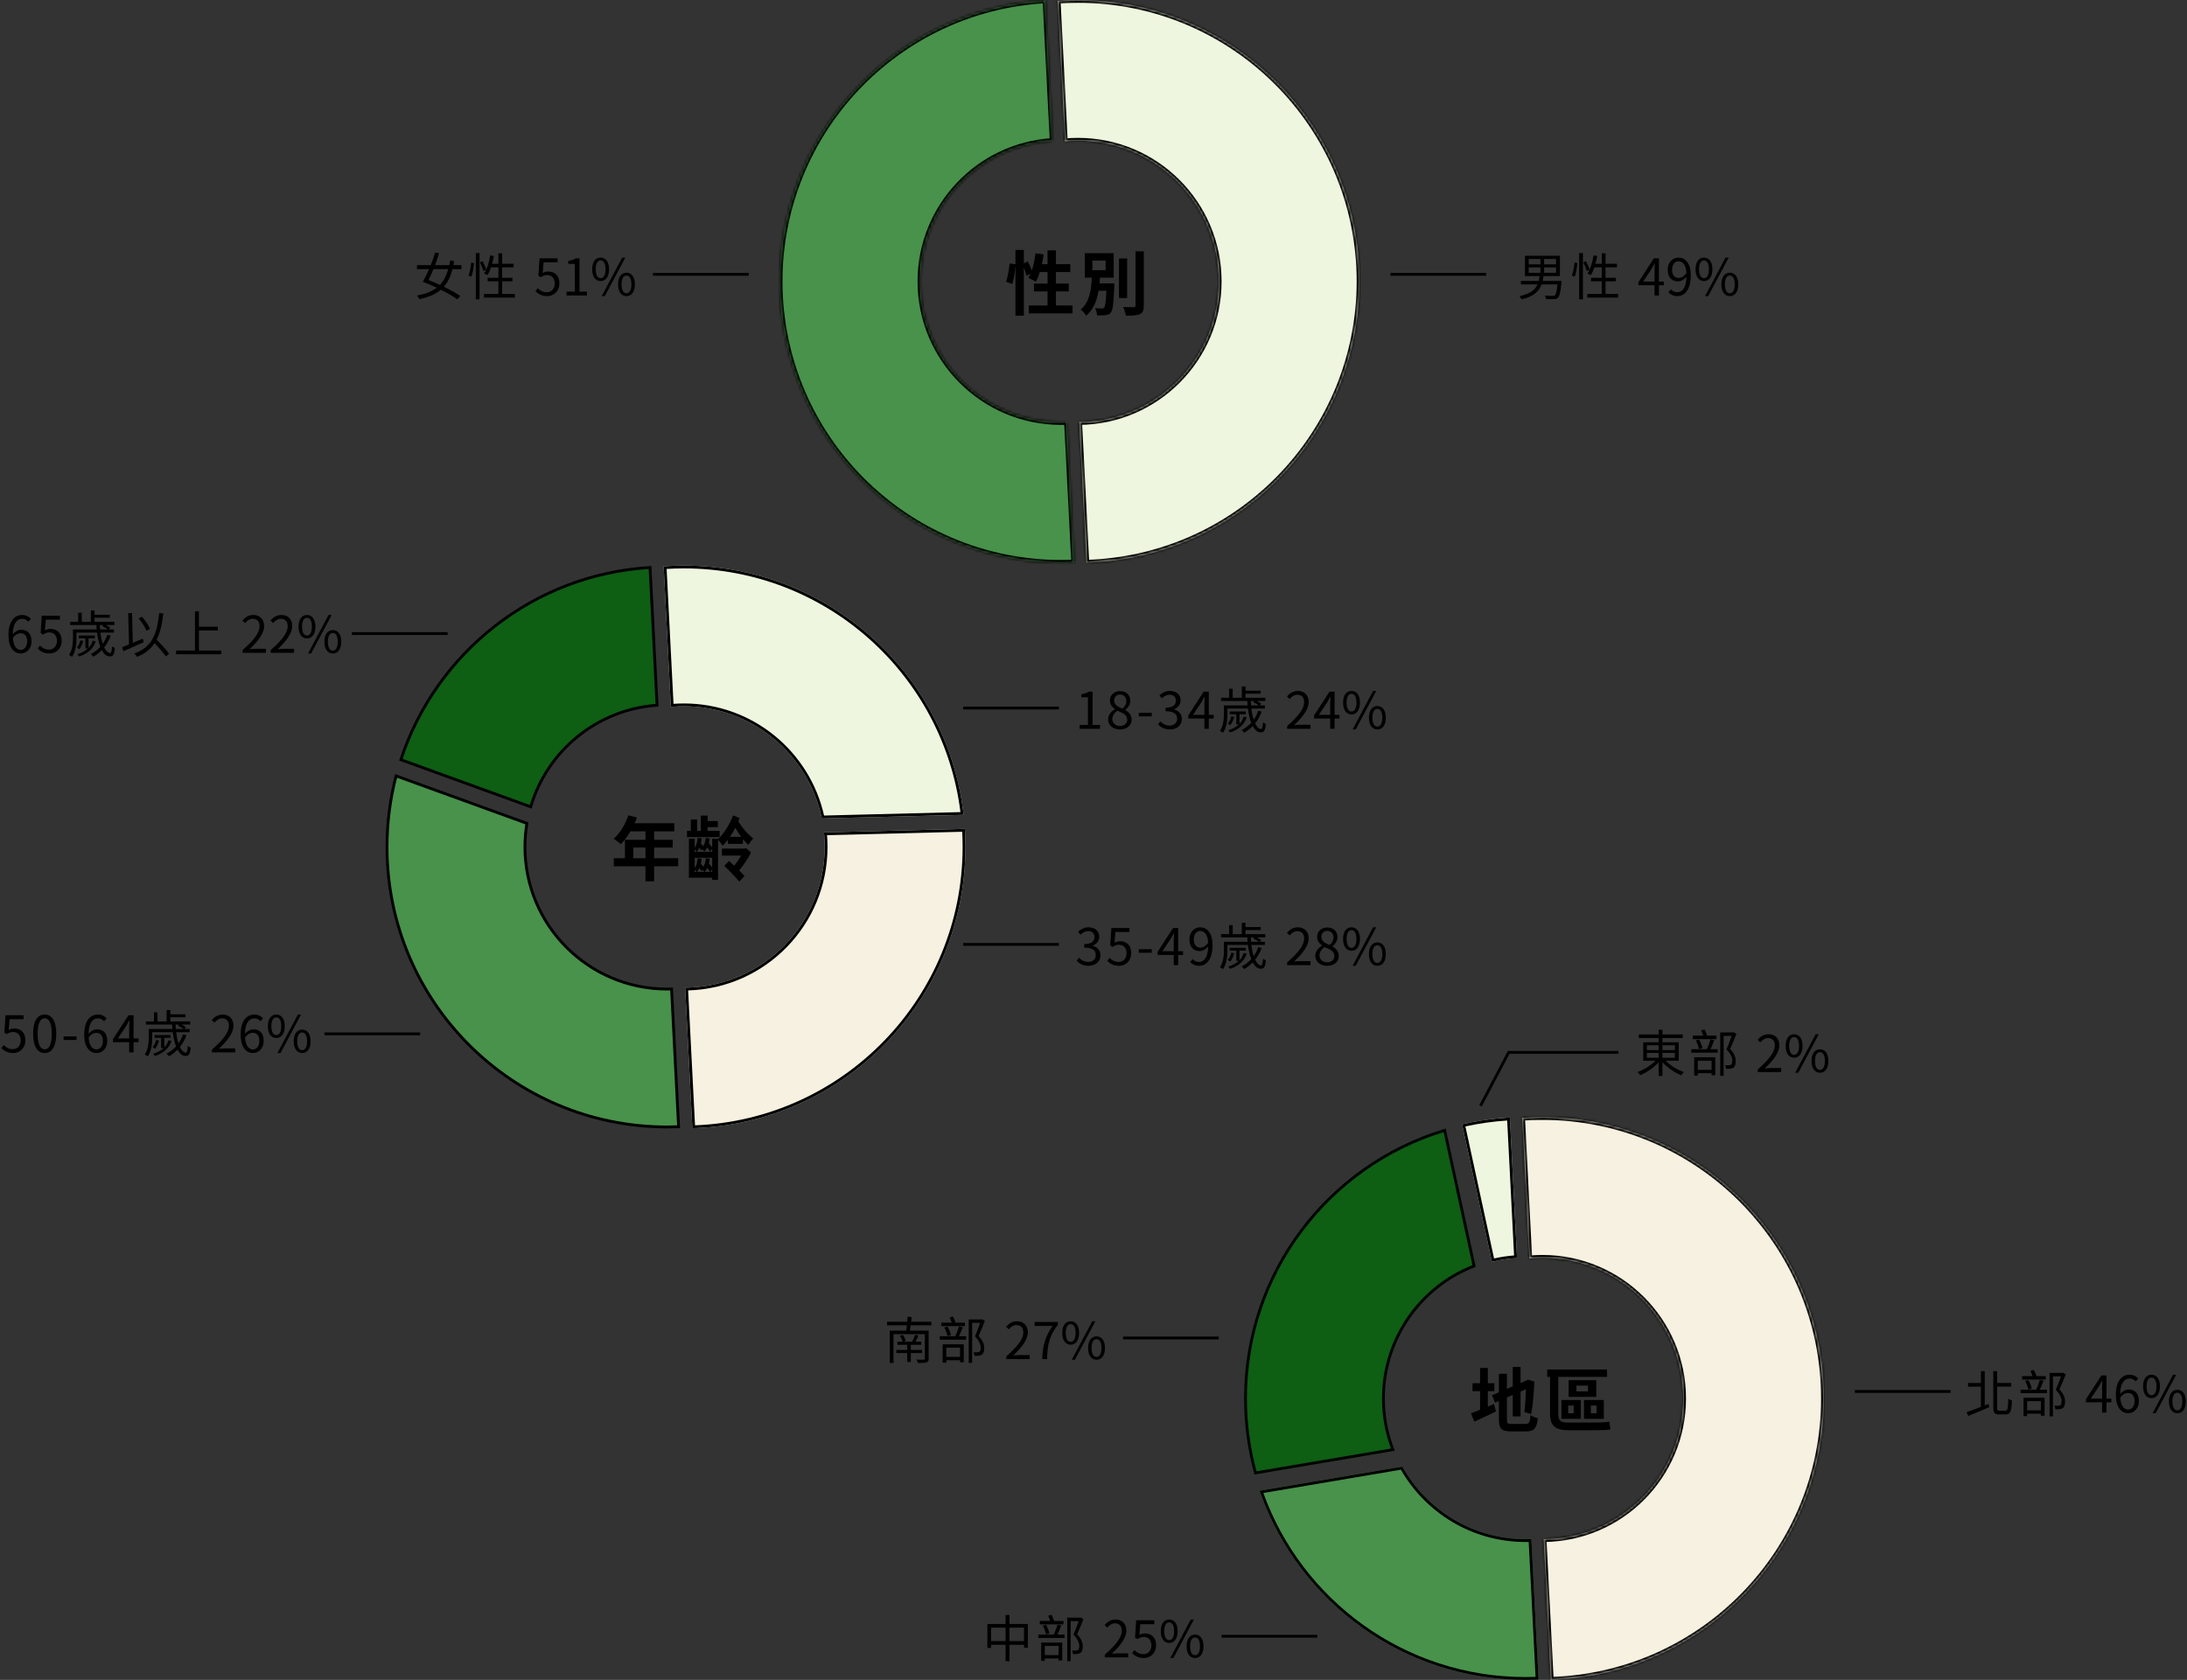 <svg width="777" height="597" viewBox="0 0 777 597" fill="none" xmlns="http://www.w3.org/2000/svg">
<rect x="0" y="0" width="777" height="597" fill="#333333" stroke="none"/>
<path d="M213.384 99.888C211.584 99.888 210.396 98.358 210.396 95.694C210.396 93.048 211.584 91.554 213.384 91.554C215.202 91.554 216.39 93.048 216.39 95.694C216.39 98.358 215.202 99.888 213.384 99.888ZM213.384 98.862C214.428 98.862 215.148 97.8 215.148 95.694C215.148 93.588 214.428 92.562 213.384 92.562C212.358 92.562 211.638 93.588 211.638 95.694C211.638 97.8 212.358 98.862 213.384 98.862ZM213.78 105.234L221.052 91.554H222.168L214.878 105.234H213.78ZM222.582 105.234C220.782 105.234 219.576 103.722 219.576 101.058C219.576 98.412 220.782 96.918 222.582 96.918C224.382 96.918 225.57 98.412 225.57 101.058C225.57 103.722 224.382 105.234 222.582 105.234ZM222.582 104.226C223.608 104.226 224.328 103.164 224.328 101.058C224.328 98.952 223.608 97.926 222.582 97.926C221.538 97.926 220.818 98.952 220.818 101.058C220.818 103.164 221.538 104.226 222.582 104.226Z" fill="black"/>
<path d="M201.294 105V103.632H204.228V93.786H201.888V92.742C203.058 92.526 203.904 92.22 204.624 91.806H205.884V103.632H208.53V105H201.294Z" fill="black"/>
<path d="M194.423 105.234C192.371 105.234 191.111 104.37 190.229 103.488L191.039 102.408C191.795 103.164 192.749 103.866 194.279 103.866C195.827 103.866 197.087 102.678 197.087 100.752C197.087 98.862 196.007 97.746 194.351 97.746C193.469 97.746 192.911 98.016 192.155 98.52L191.273 97.98L191.687 91.806H198.113V93.21H193.127L192.803 97.026C193.379 96.702 193.973 96.504 194.765 96.504C196.961 96.504 198.743 97.8 198.743 100.698C198.743 103.596 196.655 105.234 194.423 105.234Z" fill="black"/>
<path d="M167.502 98.304L166.458 97.944C166.944 96.756 167.268 94.794 167.394 93.336L168.402 93.48C168.312 94.956 167.97 96.99 167.502 98.304ZM169.05 106.368V89.934H170.382V106.368H169.05ZM170.508 93.246L171.444 92.814C171.984 93.786 172.542 95.064 172.758 95.82L171.75 96.306C171.552 95.532 171.012 94.236 170.508 93.246ZM178.41 104.478H182.91V105.756H171.93V104.478H177.078V99.978H173.262V98.736H177.078V95.01H174.45C174.09 96.09 173.676 97.026 173.19 97.8C172.92 97.62 172.326 97.332 172.002 97.188C173.046 95.622 173.766 93.21 174.18 90.762L175.476 90.978C175.296 91.914 175.08 92.85 174.828 93.732H177.078V90.006H178.41V93.732H182.478V95.01H178.41V98.736H182.082V99.978H178.41V104.478Z" fill="black"/>
<path d="M159.258 95.64H154.002C153.426 97.062 152.814 98.412 152.256 99.528C153.624 100.05 154.974 100.626 156.306 101.238C157.674 99.798 158.61 97.944 159.258 95.64ZM163.938 95.64H160.77C160.086 98.214 159.132 100.284 157.692 101.904C159.996 103.02 162.048 104.154 163.542 105.18L162.462 106.368C160.968 105.306 158.934 104.1 156.612 102.966C154.776 104.532 152.31 105.612 148.98 106.314C148.818 105.918 148.494 105.378 148.17 105.036C151.194 104.46 153.462 103.56 155.172 102.246C153.588 101.49 151.914 100.788 150.24 100.14C150.942 98.916 151.716 97.332 152.454 95.64H148.134V94.236H153.03C153.66 92.706 154.2 91.14 154.578 89.772L156 89.988C155.622 91.32 155.118 92.796 154.578 94.236H159.618C159.744 93.696 159.852 93.12 159.96 92.526L161.346 92.886C161.274 93.336 161.184 93.786 161.094 94.236H163.938V95.64Z" fill="black"/>
<path d="M605.384 99.888C603.584 99.888 602.396 98.358 602.396 95.694C602.396 93.048 603.584 91.554 605.384 91.554C607.202 91.554 608.39 93.048 608.39 95.694C608.39 98.358 607.202 99.888 605.384 99.888ZM605.384 98.862C606.428 98.862 607.148 97.8 607.148 95.694C607.148 93.588 606.428 92.562 605.384 92.562C604.358 92.562 603.638 93.588 603.638 95.694C603.638 97.8 604.358 98.862 605.384 98.862ZM605.78 105.234L613.052 91.554H614.168L606.878 105.234H605.78ZM614.582 105.234C612.782 105.234 611.576 103.722 611.576 101.058C611.576 98.412 612.782 96.918 614.582 96.918C616.382 96.918 617.57 98.412 617.57 101.058C617.57 103.722 616.382 105.234 614.582 105.234ZM614.582 104.226C615.608 104.226 616.328 103.164 616.328 101.058C616.328 98.952 615.608 97.926 614.582 97.926C613.538 97.926 612.818 98.952 612.818 101.058C612.818 103.164 613.538 104.226 614.582 104.226Z" fill="black"/>
<path d="M596.408 98.772C597.29 98.772 598.28 98.268 599.162 97.008C598.982 94.29 597.974 92.85 596.282 92.85C595.022 92.85 594.05 94.038 594.05 95.838C594.05 97.62 594.842 98.772 596.408 98.772ZM592.754 103.884L593.654 102.858C594.212 103.488 595.022 103.866 595.868 103.866C597.578 103.866 599.054 102.462 599.18 98.358C598.388 99.348 597.254 99.996 596.138 99.996C593.942 99.996 592.502 98.574 592.502 95.838C592.502 93.282 594.23 91.554 596.282 91.554C598.82 91.554 600.71 93.642 600.71 97.836C600.71 103.182 598.406 105.234 595.922 105.234C594.5 105.234 593.492 104.658 592.754 103.884Z" fill="black"/>
<path d="M583.795 100.05H587.827V96C587.827 95.352 587.899 94.29 587.935 93.606H587.863C587.539 94.254 587.179 94.902 586.801 95.55L583.795 100.05ZM591.139 100.05V101.364H589.393V105H587.827V101.364H582.085V100.284L587.575 91.806H589.393V100.05H591.139Z" fill="black"/>
<path d="M559.502 98.304L558.458 97.944C558.944 96.756 559.268 94.794 559.394 93.336L560.402 93.48C560.312 94.956 559.97 96.99 559.502 98.304ZM561.05 106.368V89.934H562.382V106.368H561.05ZM562.508 93.246L563.444 92.814C563.984 93.786 564.542 95.064 564.758 95.82L563.75 96.306C563.552 95.532 563.012 94.236 562.508 93.246ZM570.41 104.478H574.91V105.756H563.93V104.478H569.078V99.978H565.262V98.736H569.078V95.01H566.45C566.09 96.09 565.676 97.026 565.19 97.8C564.92 97.62 564.326 97.332 564.002 97.188C565.046 95.622 565.766 93.21 566.18 90.762L567.476 90.978C567.296 91.914 567.08 92.85 566.828 93.732H569.078V90.006H570.41V93.732H574.478V95.01H570.41V98.736H574.082V99.978H570.41V104.478Z" fill="black"/>
<path d="M543.122 95.028V96.954H547.28V95.028H543.122ZM543.122 92.04V93.948H547.28V92.04H543.122ZM552.842 93.948V92.04H548.594V93.948H552.842ZM552.842 96.954V95.028H548.594V96.954H552.842ZM548.054 99.852H554.804C554.804 99.852 554.786 100.266 554.75 100.446C554.426 103.848 554.084 105.252 553.508 105.792C553.112 106.17 552.716 106.278 552.086 106.314C551.528 106.332 550.412 106.314 549.278 106.26C549.242 105.882 549.08 105.378 548.846 105.036C550.016 105.126 551.186 105.144 551.618 105.144C551.996 105.144 552.212 105.126 552.392 104.964C552.806 104.64 553.094 103.542 553.346 101.076H547.694C546.794 103.542 544.94 105.396 540.548 106.386C540.44 106.026 540.098 105.504 539.846 105.234C543.68 104.442 545.39 103.002 546.236 101.076H540.35V99.852H546.65C546.794 99.312 546.902 98.718 546.974 98.106H541.79V90.888H554.21V98.106H548.36C548.288 98.7 548.198 99.294 548.054 99.852Z" fill="black"/>
<line x1="266" y1="97.5" x2="232" y2="97.5" stroke="black"/>
<line x1="528" y1="97.5" x2="494" y2="97.5" stroke="black"/>
<path d="M109.052 226.888C107.252 226.888 106.064 225.358 106.064 222.694C106.064 220.048 107.252 218.554 109.052 218.554C110.87 218.554 112.058 220.048 112.058 222.694C112.058 225.358 110.87 226.888 109.052 226.888ZM109.052 225.862C110.096 225.862 110.816 224.8 110.816 222.694C110.816 220.588 110.096 219.562 109.052 219.562C108.026 219.562 107.306 220.588 107.306 222.694C107.306 224.8 108.026 225.862 109.052 225.862ZM109.448 232.234L116.72 218.554H117.836L110.546 232.234H109.448ZM118.25 232.234C116.45 232.234 115.244 230.722 115.244 228.058C115.244 225.412 116.45 223.918 118.25 223.918C120.05 223.918 121.238 225.412 121.238 228.058C121.238 230.722 120.05 232.234 118.25 232.234ZM118.25 231.226C119.276 231.226 119.996 230.164 119.996 228.058C119.996 225.952 119.276 224.926 118.25 224.926C117.206 224.926 116.486 225.952 116.486 228.058C116.486 230.164 117.206 231.226 118.25 231.226Z" fill="black"/>
<path d="M96.171 232V231.028C100.311 227.41 102.219 224.782 102.219 222.514C102.219 221.002 101.427 219.904 99.789 219.904C98.709 219.904 97.773 220.57 97.053 221.434L96.099 220.498C97.179 219.328 98.313 218.554 99.987 218.554C102.345 218.554 103.821 220.102 103.821 222.46C103.821 225.088 101.751 227.77 98.655 230.704C99.339 230.65 100.149 230.578 100.815 230.578H104.469V232H96.171Z" fill="black"/>
<path d="M86.186 232V231.028C90.326 227.41 92.234 224.782 92.234 222.514C92.234 221.002 91.442 219.904 89.804 219.904C88.724 219.904 87.788 220.57 87.068 221.434L86.114 220.498C87.194 219.328 88.328 218.554 90.002 218.554C92.36 218.554 93.836 220.102 93.836 222.46C93.836 225.088 91.766 227.77 88.67 230.704C89.354 230.65 90.164 230.578 90.83 230.578H94.484V232H86.186Z" fill="black"/>
<path d="M70.677 231.19H78.597V232.522H62.559V231.19H69.273V217.222H70.677V222.73H77.373V224.062H70.677V231.19Z" fill="black"/>
<path d="M53.288 223.468L52.028 224.152C51.542 222.91 50.39 221.074 49.256 219.76L50.444 219.166C51.632 220.48 52.784 222.244 53.288 223.468ZM50.732 226.96L51.038 228.238C48.554 229.372 45.836 230.56 43.856 231.424L43.37 230.038C44.072 229.768 44.918 229.426 45.854 229.03L45.548 217.906L46.916 217.852L47.186 228.472C48.338 227.986 49.544 227.464 50.732 226.96ZM60.074 232.288L58.958 233.314C58.13 232.072 56.456 230.182 54.926 228.562C53.522 230.686 51.56 232.252 48.752 233.422C48.572 233.152 48.014 232.54 47.69 232.27C53.864 230.002 55.772 225.646 56.564 217.87L58.022 218.014C57.59 221.866 56.906 224.926 55.646 227.338C57.248 228.958 59.156 230.956 60.074 232.288Z" fill="black"/>
<path d="M32.931 227.716L34.029 227.896C33.237 230.416 31.131 232.378 28.089 233.296C27.963 233.062 27.675 232.684 27.513 232.486C29.007 232.054 30.285 231.352 31.239 230.47H30.339V226.834H27.999V225.844H33.705V226.834H31.455V230.254C32.157 229.534 32.679 228.67 32.931 227.716ZM28.575 227.572L29.601 227.788C29.313 228.886 28.755 229.984 28.179 230.74C27.981 230.578 27.567 230.29 27.315 230.164C27.909 229.48 28.341 228.526 28.575 227.572ZM36.675 222.118H35.469C35.487 222.64 35.523 223.18 35.559 223.684H38.331C37.809 223.288 36.981 222.802 36.279 222.496L36.675 222.118ZM38.115 225.61L39.339 225.898C38.763 227.482 37.989 228.886 37.017 230.074C37.647 231.352 38.367 232.09 39.123 232.09C39.537 232.09 39.717 231.406 39.807 229.714C40.077 229.948 40.491 230.182 40.815 230.29C40.617 232.612 40.167 233.278 39.033 233.278C37.899 233.278 36.927 232.45 36.171 231.028C35.271 231.964 34.263 232.738 33.147 233.386C32.967 233.134 32.517 232.684 32.247 232.45C33.543 231.784 34.695 230.92 35.649 229.858C35.091 228.472 34.695 226.744 34.461 224.818H27.171V226.672C27.171 228.67 26.937 231.496 25.605 233.422C25.389 233.224 24.813 232.882 24.507 232.756C25.767 230.938 25.929 228.472 25.929 226.672V223.684H34.335C34.299 223.18 34.263 222.64 34.245 222.118H24.921V220.984H27.783V217.762H29.043V220.984H32.283V216.952H33.597V218.464H38.997V219.526H33.597V220.984H40.653V222.118H37.611C38.205 222.424 38.799 222.766 39.177 223.09L38.601 223.684H40.473V224.818H35.667C35.847 226.33 36.135 227.662 36.513 228.796C37.179 227.842 37.719 226.78 38.115 225.61Z" fill="black"/>
<path d="M17.583 232.234C15.531 232.234 14.271 231.37 13.389 230.488L14.199 229.408C14.955 230.164 15.909 230.866 17.439 230.866C18.987 230.866 20.247 229.678 20.247 227.752C20.247 225.862 19.167 224.746 17.511 224.746C16.629 224.746 16.071 225.016 15.315 225.52L14.433 224.98L14.847 218.806H21.273V220.21H16.287L15.963 224.026C16.539 223.702 17.133 223.504 17.925 223.504C20.121 223.504 21.903 224.8 21.903 227.698C21.903 230.596 19.815 232.234 17.583 232.234Z" fill="black"/>
<path d="M7.418 230.956C8.678 230.956 9.65 229.75 9.65 227.95C9.65 226.168 8.876 225.034 7.274 225.034C6.446 225.034 5.438 225.502 4.574 226.726C4.772 229.462 5.762 230.956 7.418 230.956ZM10.964 219.904L10.064 220.93C9.542 220.3 8.75 219.922 7.94 219.922C6.14 219.922 4.61 221.308 4.538 225.412C5.348 224.422 6.5 223.81 7.544 223.81C9.776 223.81 11.198 225.196 11.198 227.95C11.198 230.506 9.47 232.234 7.418 232.234C4.88 232.234 3.008 230.056 3.008 225.7C3.008 220.534 5.33 218.554 7.886 218.554C9.254 218.554 10.244 219.13 10.964 219.904Z" fill="black"/>
<path d="M98.162 368.888C96.362 368.888 95.174 367.358 95.174 364.694C95.174 362.048 96.362 360.554 98.162 360.554C99.98 360.554 101.168 362.048 101.168 364.694C101.168 367.358 99.98 368.888 98.162 368.888ZM98.162 367.862C99.206 367.862 99.926 366.8 99.926 364.694C99.926 362.588 99.206 361.562 98.162 361.562C97.136 361.562 96.416 362.588 96.416 364.694C96.416 366.8 97.136 367.862 98.162 367.862ZM98.558 374.234L105.83 360.554H106.946L99.656 374.234H98.558ZM107.36 374.234C105.56 374.234 104.354 372.722 104.354 370.058C104.354 367.412 105.56 365.918 107.36 365.918C109.16 365.918 110.348 367.412 110.348 370.058C110.348 372.722 109.16 374.234 107.36 374.234ZM107.36 373.226C108.386 373.226 109.106 372.164 109.106 370.058C109.106 367.952 108.386 366.926 107.36 366.926C106.316 366.926 105.596 367.952 105.596 370.058C105.596 372.164 106.316 373.226 107.36 373.226Z" fill="black"/>
<path d="M89.905 372.956C91.165 372.956 92.137 371.75 92.137 369.95C92.137 368.168 91.363 367.034 89.761 367.034C88.933 367.034 87.925 367.502 87.061 368.726C87.259 371.462 88.249 372.956 89.905 372.956ZM93.451 361.904L92.551 362.93C92.029 362.3 91.237 361.922 90.427 361.922C88.627 361.922 87.097 363.308 87.025 367.412C87.835 366.422 88.987 365.81 90.031 365.81C92.263 365.81 93.685 367.196 93.685 369.95C93.685 372.506 91.957 374.234 89.905 374.234C87.367 374.234 85.495 372.056 85.495 367.7C85.495 362.534 87.817 360.554 90.373 360.554C91.741 360.554 92.731 361.13 93.451 361.904Z" fill="black"/>
<path d="M75.295 374V373.028C79.435 369.41 81.343 366.782 81.343 364.514C81.343 363.002 80.551 361.904 78.913 361.904C77.833 361.904 76.897 362.57 76.177 363.434L75.223 362.498C76.303 361.328 77.437 360.554 79.111 360.554C81.469 360.554 82.945 362.102 82.945 364.46C82.945 367.088 80.875 369.77 77.779 372.704C78.463 372.65 79.273 372.578 79.939 372.578H83.593V374H75.295Z" fill="black"/>
<path d="M59.84 369.716L60.938 369.896C60.146 372.416 58.04 374.378 54.998 375.296C54.872 375.062 54.584 374.684 54.422 374.486C55.916 374.054 57.194 373.352 58.148 372.47H57.248V368.834H54.908V367.844H60.614V368.834H58.364V372.254C59.066 371.534 59.588 370.67 59.84 369.716ZM55.484 369.572L56.51 369.788C56.222 370.886 55.664 371.984 55.088 372.74C54.89 372.578 54.476 372.29 54.224 372.164C54.818 371.48 55.25 370.526 55.484 369.572ZM63.584 364.118H62.378C62.396 364.64 62.432 365.18 62.468 365.684H65.24C64.718 365.288 63.89 364.802 63.188 364.496L63.584 364.118ZM65.024 367.61L66.248 367.898C65.672 369.482 64.898 370.886 63.926 372.074C64.556 373.352 65.276 374.09 66.032 374.09C66.446 374.09 66.626 373.406 66.716 371.714C66.986 371.948 67.4 372.182 67.724 372.29C67.526 374.612 67.076 375.278 65.942 375.278C64.808 375.278 63.836 374.45 63.08 373.028C62.18 373.964 61.172 374.738 60.056 375.386C59.876 375.134 59.426 374.684 59.156 374.45C60.452 373.784 61.604 372.92 62.558 371.858C62 370.472 61.604 368.744 61.37 366.818H54.08V368.672C54.08 370.67 53.846 373.496 52.514 375.422C52.298 375.224 51.722 374.882 51.416 374.756C52.676 372.938 52.838 370.472 52.838 368.672V365.684H61.244C61.208 365.18 61.172 364.64 61.154 364.118H51.83V362.984H54.692V359.762H55.952V362.984H59.192V358.952H60.506V360.464H65.906V361.526H60.506V362.984H67.562V364.118H64.52C65.114 364.424 65.708 364.766 66.086 365.09L65.51 365.684H67.382V366.818H62.576C62.756 368.33 63.044 369.662 63.422 370.796C64.088 369.842 64.628 368.78 65.024 367.61Z" fill="black"/>
<path d="M41.863 369.05H45.895V365C45.895 364.352 45.967 363.29 46.003 362.606H45.931C45.607 363.254 45.247 363.902 44.869 364.55L41.863 369.05ZM49.207 369.05V370.364H47.461V374H45.895V370.364H40.153V369.284L45.643 360.806H47.461V369.05H49.207Z" fill="black"/>
<path d="M34.327 372.956C35.587 372.956 36.559 371.75 36.559 369.95C36.559 368.168 35.785 367.034 34.183 367.034C33.355 367.034 32.347 367.502 31.483 368.726C31.681 371.462 32.671 372.956 34.327 372.956ZM37.873 361.904L36.973 362.93C36.451 362.3 35.659 361.922 34.849 361.922C33.049 361.922 31.519 363.308 31.447 367.412C32.257 366.422 33.409 365.81 34.453 365.81C36.685 365.81 38.107 367.196 38.107 369.95C38.107 372.506 36.379 374.234 34.327 374.234C31.789 374.234 29.917 372.056 29.917 367.7C29.917 362.534 32.239 360.554 34.795 360.554C36.163 360.554 37.153 361.13 37.873 361.904Z" fill="black"/>
<path d="M22.597 369.59V368.33H27.205V369.59H22.597Z" fill="black"/>
<path d="M15.889 374.234C13.369 374.234 11.767 371.948 11.767 367.358C11.767 362.768 13.369 360.554 15.889 360.554C18.391 360.554 19.993 362.786 19.993 367.358C19.993 371.948 18.391 374.234 15.889 374.234ZM15.889 372.92C17.383 372.92 18.391 371.246 18.391 367.358C18.391 363.506 17.383 361.886 15.889 361.886C14.377 361.886 13.369 363.506 13.369 367.358C13.369 371.246 14.377 372.92 15.889 372.92Z" fill="black"/>
<path d="M4.698 374.234C2.646 374.234 1.386 373.37 0.504 372.488L1.314 371.408C2.07 372.164 3.024 372.866 4.554 372.866C6.102 372.866 7.362 371.678 7.362 369.752C7.362 367.862 6.282 366.746 4.626 366.746C3.744 366.746 3.186 367.016 2.43 367.52L1.548 366.98L1.962 360.806H8.388V362.21H3.402L3.078 366.026C3.654 365.702 4.248 365.504 5.04 365.504C7.236 365.504 9.018 366.8 9.018 369.698C9.018 372.596 6.93 374.234 4.698 374.234Z" fill="black"/>
<path d="M480.162 253.888C478.362 253.888 477.174 252.358 477.174 249.694C477.174 247.048 478.362 245.554 480.162 245.554C481.98 245.554 483.168 247.048 483.168 249.694C483.168 252.358 481.98 253.888 480.162 253.888ZM480.162 252.862C481.206 252.862 481.926 251.8 481.926 249.694C481.926 247.588 481.206 246.562 480.162 246.562C479.136 246.562 478.416 247.588 478.416 249.694C478.416 251.8 479.136 252.862 480.162 252.862ZM480.558 259.234L487.83 245.554H488.946L481.656 259.234H480.558ZM489.36 259.234C487.56 259.234 486.354 257.722 486.354 255.058C486.354 252.412 487.56 250.918 489.36 250.918C491.16 250.918 492.348 252.412 492.348 255.058C492.348 257.722 491.16 259.234 489.36 259.234ZM489.36 258.226C490.386 258.226 491.106 257.164 491.106 255.058C491.106 252.952 490.386 251.926 489.36 251.926C488.316 251.926 487.596 252.952 487.596 255.058C487.596 257.164 488.316 258.226 489.36 258.226Z" fill="black"/>
<path d="M468.558 254.05H472.59V250C472.59 249.352 472.662 248.29 472.698 247.606H472.626C472.302 248.254 471.942 248.902 471.564 249.55L468.558 254.05ZM475.902 254.05V255.364H474.156V259H472.59V255.364H466.848V254.284L472.338 245.806H474.156V254.05H475.902Z" fill="black"/>
<path d="M457.295 259V258.028C461.435 254.41 463.343 251.782 463.343 249.514C463.343 248.002 462.551 246.904 460.913 246.904C459.833 246.904 458.897 247.57 458.177 248.434L457.223 247.498C458.303 246.328 459.437 245.554 461.111 245.554C463.469 245.554 464.945 247.102 464.945 249.46C464.945 252.088 462.875 254.77 459.779 257.704C460.463 257.65 461.273 257.578 461.939 257.578H465.593V259H457.295Z" fill="black"/>
<path d="M441.84 254.716L442.938 254.896C442.146 257.416 440.04 259.378 436.998 260.296C436.872 260.062 436.584 259.684 436.422 259.486C437.916 259.054 439.194 258.352 440.148 257.47H439.248V253.834H436.908V252.844H442.614V253.834H440.364V257.254C441.066 256.534 441.588 255.67 441.84 254.716ZM437.484 254.572L438.51 254.788C438.222 255.886 437.664 256.984 437.088 257.74C436.89 257.578 436.476 257.29 436.224 257.164C436.818 256.48 437.25 255.526 437.484 254.572ZM445.584 249.118H444.378C444.396 249.64 444.432 250.18 444.468 250.684H447.24C446.718 250.288 445.89 249.802 445.188 249.496L445.584 249.118ZM447.024 252.61L448.248 252.898C447.672 254.482 446.898 255.886 445.926 257.074C446.556 258.352 447.276 259.09 448.032 259.09C448.446 259.09 448.626 258.406 448.716 256.714C448.986 256.948 449.4 257.182 449.724 257.29C449.526 259.612 449.076 260.278 447.942 260.278C446.808 260.278 445.836 259.45 445.08 258.028C444.18 258.964 443.172 259.738 442.056 260.386C441.876 260.134 441.426 259.684 441.156 259.45C442.452 258.784 443.604 257.92 444.558 256.858C444 255.472 443.604 253.744 443.37 251.818H436.08V253.672C436.08 255.67 435.846 258.496 434.514 260.422C434.298 260.224 433.722 259.882 433.416 259.756C434.676 257.938 434.838 255.472 434.838 253.672V250.684H443.244C443.208 250.18 443.172 249.64 443.154 249.118H433.83V247.984H436.692V244.762H437.952V247.984H441.192V243.952H442.506V245.464H447.906V246.526H442.506V247.984H449.562V249.118H446.52C447.114 249.424 447.708 249.766 448.086 250.09L447.51 250.684H449.382V251.818H444.576C444.756 253.33 445.044 254.662 445.422 255.796C446.088 254.842 446.628 253.78 447.024 252.61Z" fill="black"/>
<path d="M423.863 254.05H427.895V250C427.895 249.352 427.967 248.29 428.003 247.606H427.931C427.607 248.254 427.247 248.902 426.869 249.55L423.863 254.05ZM431.207 254.05V255.364H429.461V259H427.895V255.364H422.153V254.284L427.643 245.806H429.461V254.05H431.207Z" fill="black"/>
<path d="M415.661 259.234C413.591 259.234 412.295 258.37 411.431 257.434L412.259 256.354C413.033 257.164 414.041 257.866 415.535 257.866C417.101 257.866 418.217 256.93 418.217 255.418C418.217 253.834 417.155 252.772 414.113 252.772V251.512C416.831 251.512 417.767 250.414 417.767 248.992C417.767 247.714 416.903 246.904 415.535 246.868C414.473 246.904 413.537 247.444 412.799 248.182L411.917 247.138C412.907 246.22 414.077 245.554 415.607 245.554C417.821 245.554 419.441 246.742 419.441 248.866C419.441 250.468 418.487 251.53 417.083 252.052V252.124C418.649 252.484 419.891 253.672 419.891 255.472C419.891 257.83 418.001 259.234 415.661 259.234Z" fill="black"/>
<path d="M404.597 254.59V253.33H409.205V254.59H404.597Z" fill="black"/>
<path d="M397.906 259.234C395.476 259.234 393.694 257.758 393.694 255.724C393.694 253.96 394.918 252.736 396.124 252.088V251.998C395.152 251.332 394.342 250.342 394.342 248.956C394.342 246.94 395.89 245.608 397.96 245.608C400.21 245.608 401.578 247.048 401.578 249.082C401.578 250.468 400.606 251.656 399.814 252.268V252.358C400.966 253.024 402.046 254.014 402.046 255.814C402.046 257.74 400.39 259.234 397.906 259.234ZM398.806 251.836C399.706 251.044 400.174 250.144 400.174 249.172C400.174 247.876 399.346 246.814 397.924 246.814C396.718 246.814 395.836 247.678 395.836 248.956C395.836 250.54 397.258 251.224 398.806 251.836ZM397.942 258.01C399.454 258.01 400.48 257.092 400.48 255.778C400.48 254.014 398.86 253.348 396.988 252.592C395.926 253.276 395.188 254.32 395.188 255.58C395.188 256.984 396.358 258.01 397.942 258.01Z" fill="black"/>
<path d="M383.584 259V257.632H386.518V247.786H384.178V246.742C385.348 246.526 386.194 246.22 386.914 245.806H388.174V257.632H390.82V259H383.584Z" fill="black"/>
<path d="M480.162 337.888C478.362 337.888 477.174 336.358 477.174 333.694C477.174 331.048 478.362 329.554 480.162 329.554C481.98 329.554 483.168 331.048 483.168 333.694C483.168 336.358 481.98 337.888 480.162 337.888ZM480.162 336.862C481.206 336.862 481.926 335.8 481.926 333.694C481.926 331.588 481.206 330.562 480.162 330.562C479.136 330.562 478.416 331.588 478.416 333.694C478.416 335.8 479.136 336.862 480.162 336.862ZM480.558 343.234L487.83 329.554H488.946L481.656 343.234H480.558ZM489.36 343.234C487.56 343.234 486.354 341.722 486.354 339.058C486.354 336.412 487.56 334.918 489.36 334.918C491.16 334.918 492.348 336.412 492.348 339.058C492.348 341.722 491.16 343.234 489.36 343.234ZM489.36 342.226C490.386 342.226 491.106 341.164 491.106 339.058C491.106 336.952 490.386 335.926 489.36 335.926C488.316 335.926 487.596 336.952 487.596 339.058C487.596 341.164 488.316 342.226 489.36 342.226Z" fill="black"/>
<path d="M471.509 343.234C469.079 343.234 467.297 341.758 467.297 339.724C467.297 337.96 468.521 336.736 469.727 336.088V335.998C468.755 335.332 467.945 334.342 467.945 332.956C467.945 330.94 469.493 329.608 471.563 329.608C473.813 329.608 475.181 331.048 475.181 333.082C475.181 334.468 474.209 335.656 473.417 336.268V336.358C474.569 337.024 475.649 338.014 475.649 339.814C475.649 341.74 473.993 343.234 471.509 343.234ZM472.409 335.836C473.309 335.044 473.777 334.144 473.777 333.172C473.777 331.876 472.949 330.814 471.527 330.814C470.321 330.814 469.439 331.678 469.439 332.956C469.439 334.54 470.861 335.224 472.409 335.836ZM471.545 342.01C473.057 342.01 474.083 341.092 474.083 339.778C474.083 338.014 472.463 337.348 470.591 336.592C469.529 337.276 468.791 338.32 468.791 339.58C468.791 340.984 469.961 342.01 471.545 342.01Z" fill="black"/>
<path d="M457.295 343V342.028C461.435 338.41 463.343 335.782 463.343 333.514C463.343 332.002 462.551 330.904 460.913 330.904C459.833 330.904 458.897 331.57 458.177 332.434L457.223 331.498C458.303 330.328 459.437 329.554 461.111 329.554C463.469 329.554 464.945 331.102 464.945 333.46C464.945 336.088 462.875 338.77 459.779 341.704C460.463 341.65 461.273 341.578 461.939 341.578H465.593V343H457.295Z" fill="black"/>
<path d="M441.839 338.716L442.937 338.896C442.145 341.416 440.039 343.378 436.997 344.296C436.871 344.062 436.583 343.684 436.421 343.486C437.915 343.054 439.193 342.352 440.147 341.47H439.247V337.834H436.907V336.844H442.613V337.834H440.363V341.254C441.065 340.534 441.587 339.67 441.839 338.716ZM437.483 338.572L438.509 338.788C438.221 339.886 437.663 340.984 437.087 341.74C436.889 341.578 436.475 341.29 436.223 341.164C436.817 340.48 437.249 339.526 437.483 338.572ZM445.583 333.118H444.377C444.395 333.64 444.431 334.18 444.467 334.684H447.239C446.717 334.288 445.889 333.802 445.187 333.496L445.583 333.118ZM447.023 336.61L448.247 336.898C447.671 338.482 446.897 339.886 445.925 341.074C446.555 342.352 447.275 343.09 448.031 343.09C448.445 343.09 448.625 342.406 448.715 340.714C448.985 340.948 449.399 341.182 449.723 341.29C449.525 343.612 449.075 344.278 447.941 344.278C446.807 344.278 445.835 343.45 445.079 342.028C444.179 342.964 443.171 343.738 442.055 344.386C441.875 344.134 441.425 343.684 441.155 343.45C442.451 342.784 443.603 341.92 444.557 340.858C443.999 339.472 443.603 337.744 443.369 335.818H436.079V337.672C436.079 339.67 435.845 342.496 434.513 344.422C434.297 344.224 433.721 343.882 433.415 343.756C434.675 341.938 434.837 339.472 434.837 337.672V334.684H443.243C443.207 334.18 443.171 333.64 443.153 333.118H433.829V331.984H436.691V328.762H437.951V331.984H441.191V327.952H442.505V329.464H447.905V330.526H442.505V331.984H449.561V333.118H446.519C447.113 333.424 447.707 333.766 448.085 334.09L447.509 334.684H449.381V335.818H444.575C444.755 337.33 445.043 338.662 445.421 339.796C446.087 338.842 446.627 337.78 447.023 336.61Z" fill="black"/>
<path d="M426.491 336.772C427.373 336.772 428.363 336.268 429.245 335.008C429.065 332.29 428.057 330.85 426.365 330.85C425.105 330.85 424.133 332.038 424.133 333.838C424.133 335.62 424.925 336.772 426.491 336.772ZM422.837 341.884L423.737 340.858C424.295 341.488 425.105 341.866 425.951 341.866C427.661 341.866 429.137 340.462 429.263 336.358C428.471 337.348 427.337 337.996 426.221 337.996C424.025 337.996 422.585 336.574 422.585 333.838C422.585 331.282 424.313 329.554 426.365 329.554C428.903 329.554 430.793 331.642 430.793 335.836C430.793 341.182 428.489 343.234 426.005 343.234C424.583 343.234 423.575 342.658 422.837 341.884Z" fill="black"/>
<path d="M412.979 338.05H417.011V334C417.011 333.352 417.083 332.29 417.119 331.606H417.047C416.723 332.254 416.363 332.902 415.985 333.55L412.979 338.05ZM420.323 338.05V339.364H418.577V343H417.011V339.364H411.269V338.284L416.759 329.806H418.577V338.05H420.323Z" fill="black"/>
<path d="M404.597 338.59V337.33H409.205V338.59H404.597Z" fill="black"/>
<path d="M397.582 343.234C395.53 343.234 394.27 342.37 393.388 341.488L394.198 340.408C394.954 341.164 395.908 341.866 397.438 341.866C398.986 341.866 400.246 340.678 400.246 338.752C400.246 336.862 399.166 335.746 397.51 335.746C396.628 335.746 396.07 336.016 395.314 336.52L394.432 335.98L394.846 329.806H401.272V331.21H396.286L395.962 335.026C396.538 334.702 397.132 334.504 397.924 334.504C400.12 334.504 401.902 335.8 401.902 338.698C401.902 341.596 399.814 343.234 397.582 343.234Z" fill="black"/>
<path d="M386.751 343.234C384.681 343.234 383.385 342.37 382.521 341.434L383.349 340.354C384.123 341.164 385.131 341.866 386.625 341.866C388.191 341.866 389.307 340.93 389.307 339.418C389.307 337.834 388.245 336.772 385.203 336.772V335.512C387.921 335.512 388.857 334.414 388.857 332.992C388.857 331.714 387.993 330.904 386.625 330.868C385.563 330.904 384.627 331.444 383.889 332.182L383.007 331.138C383.997 330.22 385.167 329.554 386.697 329.554C388.911 329.554 390.531 330.742 390.531 332.866C390.531 334.468 389.577 335.53 388.173 336.052V336.124C389.739 336.484 390.981 337.672 390.981 339.472C390.981 341.83 389.091 343.234 386.751 343.234Z" fill="black"/>
<line x1="159.03" y1="225.158" x2="125.03" y2="225.158" stroke="black"/>
<line x1="149.276" y1="367.407" x2="115.276" y2="367.407" stroke="black"/>
<line x1="376.21" y1="251.623" x2="342.21" y2="251.623" stroke="black"/>
<line x1="376.21" y1="335.623" x2="342.21" y2="335.623" stroke="black"/>
<path d="M380.384 477.888C378.584 477.888 377.396 476.358 377.396 473.694C377.396 471.048 378.584 469.554 380.384 469.554C382.202 469.554 383.39 471.048 383.39 473.694C383.39 476.358 382.202 477.888 380.384 477.888ZM380.384 476.862C381.428 476.862 382.148 475.8 382.148 473.694C382.148 471.588 381.428 470.562 380.384 470.562C379.358 470.562 378.638 471.588 378.638 473.694C378.638 475.8 379.358 476.862 380.384 476.862ZM380.78 483.234L388.052 469.554H389.168L381.878 483.234H380.78ZM389.582 483.234C387.782 483.234 386.576 481.722 386.576 479.058C386.576 476.412 387.782 474.918 389.582 474.918C391.382 474.918 392.57 476.412 392.57 479.058C392.57 481.722 391.382 483.234 389.582 483.234ZM389.582 482.226C390.608 482.226 391.328 481.164 391.328 479.058C391.328 476.952 390.608 475.926 389.582 475.926C388.538 475.926 387.818 476.952 387.818 479.058C387.818 481.164 388.538 482.226 389.582 482.226Z" fill="black"/>
<path d="M370.274 483C370.49 477.996 371.408 474.81 373.982 471.21H367.592V469.806H375.854V470.796C372.758 474.774 372.182 477.834 371.984 483H370.274Z" fill="black"/>
<path d="M357.517 483V482.028C361.657 478.41 363.565 475.782 363.565 473.514C363.565 472.002 362.773 470.904 361.135 470.904C360.055 470.904 359.119 471.57 358.399 472.434L357.445 471.498C358.525 470.328 359.659 469.554 361.333 469.554C363.691 469.554 365.167 471.102 365.167 473.46C365.167 476.088 363.097 478.77 360.001 481.704C360.685 481.65 361.495 481.578 362.161 481.578H365.815V483H357.517Z" fill="black"/>
<path d="M342.837 470.058V471.282H334.413V470.058H338.139C337.941 469.464 337.653 468.762 337.401 468.204L338.571 467.862C338.949 468.564 339.309 469.446 339.525 470.058H342.837ZM337.851 474.486L336.627 474.81C336.465 473.982 335.997 472.704 335.511 471.732L336.663 471.444C337.185 472.38 337.671 473.64 337.851 474.486ZM341.091 478.95H336.195V482.208H341.091V478.95ZM334.917 484.26V477.744H342.405V484.116H341.091V483.396H336.195V484.26H334.917ZM340.713 471.39L342.045 471.678C341.649 472.722 341.145 473.946 340.695 474.882H343.251V476.106H333.891V474.882H339.399C339.885 473.874 340.425 472.398 340.713 471.39ZM348.993 468.834L349.911 469.446C349.263 471.084 348.435 473.136 347.679 474.792C349.281 476.484 349.677 477.87 349.677 479.13C349.677 480.156 349.443 481.038 348.867 481.416C348.561 481.632 348.165 481.758 347.751 481.794C347.301 481.848 346.725 481.848 346.221 481.83C346.203 481.47 346.077 480.93 345.861 480.552C346.383 480.606 346.887 480.606 347.247 480.588C347.517 480.57 347.769 480.516 347.967 480.408C348.327 480.174 348.453 479.616 348.435 479.004C348.435 477.87 347.985 476.574 346.383 474.936C347.049 473.424 347.751 471.516 348.237 470.13H345.375V484.35H344.169V468.906H348.777L348.993 468.834Z" fill="black"/>
<path d="M327.608 480.858H323.594V484.026H322.316V480.858H318.446V479.742H322.316V477.924H318.824V476.826H320.714C320.552 476.232 320.138 475.332 319.724 474.702L320.786 474.432C321.218 475.062 321.668 475.944 321.83 476.52L320.858 476.826H324.08C324.458 476.07 324.872 475.062 325.106 474.36L326.312 474.63C325.97 475.386 325.61 476.16 325.268 476.826H327.302V477.924H323.594V479.742H327.608V480.858ZM330.884 470.994H323.54C323.45 471.66 323.342 472.326 323.252 472.902H329.93V482.82C329.93 483.612 329.732 483.972 329.156 484.17C328.58 484.386 327.554 484.386 326.114 484.386C326.024 484.026 325.808 483.522 325.628 483.18C326.762 483.234 327.86 483.234 328.166 483.216C328.49 483.198 328.58 483.108 328.58 482.82V474.144H317.438V484.368H316.124V472.902H321.974C322.064 472.344 322.136 471.678 322.208 470.994H315.152V469.734H322.334C322.388 469.086 322.442 468.456 322.46 467.916L323.9 468.078C323.846 468.6 323.774 469.176 323.702 469.734H330.884V470.994Z" fill="black"/>
<path d="M415.384 583.888C413.584 583.888 412.396 582.358 412.396 579.694C412.396 577.048 413.584 575.554 415.384 575.554C417.202 575.554 418.39 577.048 418.39 579.694C418.39 582.358 417.202 583.888 415.384 583.888ZM415.384 582.862C416.428 582.862 417.148 581.8 417.148 579.694C417.148 577.588 416.428 576.562 415.384 576.562C414.358 576.562 413.638 577.588 413.638 579.694C413.638 581.8 414.358 582.862 415.384 582.862ZM415.78 589.234L423.052 575.554H424.168L416.878 589.234H415.78ZM424.582 589.234C422.782 589.234 421.576 587.722 421.576 585.058C421.576 582.412 422.782 580.918 424.582 580.918C426.382 580.918 427.57 582.412 427.57 585.058C427.57 587.722 426.382 589.234 424.582 589.234ZM424.582 588.226C425.608 588.226 426.328 587.164 426.328 585.058C426.328 582.952 425.608 581.926 424.582 581.926C423.538 581.926 422.818 582.952 422.818 585.058C422.818 587.164 423.538 588.226 424.582 588.226Z" fill="black"/>
<path d="M406.408 589.234C404.356 589.234 403.096 588.37 402.214 587.488L403.024 586.408C403.78 587.164 404.734 587.866 406.264 587.866C407.812 587.866 409.072 586.678 409.072 584.752C409.072 582.862 407.992 581.746 406.336 581.746C405.454 581.746 404.896 582.016 404.14 582.52L403.258 581.98L403.672 575.806H410.098V577.21H405.112L404.788 581.026C405.364 580.702 405.958 580.504 406.75 580.504C408.946 580.504 410.728 581.8 410.728 584.698C410.728 587.596 408.64 589.234 406.408 589.234Z" fill="black"/>
<path d="M392.517 589V588.028C396.657 584.41 398.565 581.782 398.565 579.514C398.565 578.002 397.773 576.904 396.135 576.904C395.055 576.904 394.119 577.57 393.399 578.434L392.445 577.498C393.525 576.328 394.659 575.554 396.333 575.554C398.691 575.554 400.167 577.102 400.167 579.46C400.167 582.088 398.097 584.77 395.001 587.704C395.685 587.65 396.495 587.578 397.161 587.578H400.815V589H392.517Z" fill="black"/>
<path d="M377.836 576.058V577.282H369.412V576.058H373.138C372.94 575.464 372.652 574.762 372.4 574.204L373.57 573.862C373.948 574.564 374.308 575.446 374.524 576.058H377.836ZM372.85 580.486L371.626 580.81C371.464 579.982 370.996 578.704 370.51 577.732L371.662 577.444C372.184 578.38 372.67 579.64 372.85 580.486ZM376.09 584.95H371.194V588.208H376.09V584.95ZM369.916 590.26V583.744H377.404V590.116H376.09V589.396H371.194V590.26H369.916ZM375.712 577.39L377.044 577.678C376.648 578.722 376.144 579.946 375.694 580.882H378.25V582.106H368.89V580.882H374.398C374.884 579.874 375.424 578.398 375.712 577.39ZM383.992 574.834L384.91 575.446C384.262 577.084 383.434 579.136 382.678 580.792C384.28 582.484 384.676 583.87 384.676 585.13C384.676 586.156 384.442 587.038 383.866 587.416C383.56 587.632 383.164 587.758 382.75 587.794C382.3 587.848 381.724 587.848 381.22 587.83C381.202 587.47 381.076 586.93 380.86 586.552C381.382 586.606 381.886 586.606 382.246 586.588C382.516 586.57 382.768 586.516 382.966 586.408C383.326 586.174 383.452 585.616 383.434 585.004C383.434 583.87 382.984 582.574 381.382 580.936C382.048 579.424 382.75 577.516 383.236 576.13H380.374V590.35H379.168V574.906H383.776L383.992 574.834Z" fill="black"/>
<path d="M358.648 583.222H363.814V578.452H358.648V583.222ZM352.114 583.222H357.262V578.452H352.114V583.222ZM358.648 577.138H365.182V585.562H363.814V584.536H358.648V590.368H357.262V584.536H352.114V585.652H350.8V577.138H357.262V573.934H358.648V577.138Z" fill="black"/>
<path d="M764.384 496.888C762.584 496.888 761.396 495.358 761.396 492.694C761.396 490.048 762.584 488.554 764.384 488.554C766.202 488.554 767.39 490.048 767.39 492.694C767.39 495.358 766.202 496.888 764.384 496.888ZM764.384 495.862C765.428 495.862 766.148 494.8 766.148 492.694C766.148 490.588 765.428 489.562 764.384 489.562C763.358 489.562 762.638 490.588 762.638 492.694C762.638 494.8 763.358 495.862 764.384 495.862ZM764.78 502.234L772.052 488.554H773.168L765.878 502.234H764.78ZM773.582 502.234C771.782 502.234 770.576 500.722 770.576 498.058C770.576 495.412 771.782 493.918 773.582 493.918C775.382 493.918 776.57 495.412 776.57 498.058C776.57 500.722 775.382 502.234 773.582 502.234ZM773.582 501.226C774.608 501.226 775.328 500.164 775.328 498.058C775.328 495.952 774.608 494.926 773.582 494.926C772.538 494.926 771.818 495.952 771.818 498.058C771.818 500.164 772.538 501.226 773.582 501.226Z" fill="black"/>
<path d="M756.128 500.956C757.388 500.956 758.36 499.75 758.36 497.95C758.36 496.168 757.586 495.034 755.984 495.034C755.156 495.034 754.148 495.502 753.284 496.726C753.482 499.462 754.472 500.956 756.128 500.956ZM759.674 489.904L758.774 490.93C758.252 490.3 757.46 489.922 756.65 489.922C754.85 489.922 753.32 491.308 753.248 495.412C754.058 494.422 755.21 493.81 756.254 493.81C758.486 493.81 759.908 495.196 759.908 497.95C759.908 500.506 758.18 502.234 756.128 502.234C753.59 502.234 751.718 500.056 751.718 495.7C751.718 490.534 754.04 488.554 756.596 488.554C757.964 488.554 758.954 489.13 759.674 489.904Z" fill="black"/>
<path d="M742.795 497.05H746.827V493C746.827 492.352 746.899 491.29 746.935 490.606H746.863C746.539 491.254 746.179 491.902 745.801 492.55L742.795 497.05ZM750.139 497.05V498.364H748.393V502H746.827V498.364H741.085V497.284L746.575 488.806H748.393V497.05H750.139Z" fill="black"/>
<path d="M726.836 489.058V490.282H718.412V489.058H722.138C721.94 488.464 721.652 487.762 721.4 487.204L722.57 486.862C722.948 487.564 723.308 488.446 723.524 489.058H726.836ZM721.85 493.486L720.626 493.81C720.464 492.982 719.996 491.704 719.51 490.732L720.662 490.444C721.184 491.38 721.67 492.64 721.85 493.486ZM725.09 497.95H720.194V501.208H725.09V497.95ZM718.916 503.26V496.744H726.404V503.116H725.09V502.396H720.194V503.26H718.916ZM724.712 490.39L726.044 490.678C725.648 491.722 725.144 492.946 724.694 493.882H727.25V495.106H717.89V493.882H723.398C723.884 492.874 724.424 491.398 724.712 490.39ZM732.992 487.834L733.91 488.446C733.262 490.084 732.434 492.136 731.678 493.792C733.28 495.484 733.676 496.87 733.676 498.13C733.676 499.156 733.442 500.038 732.866 500.416C732.56 500.632 732.164 500.758 731.75 500.794C731.3 500.848 730.724 500.848 730.22 500.83C730.202 500.47 730.076 499.93 729.86 499.552C730.382 499.606 730.886 499.606 731.246 499.588C731.516 499.57 731.768 499.516 731.966 499.408C732.326 499.174 732.452 498.616 732.434 498.004C732.434 496.87 731.984 495.574 730.382 493.936C731.048 492.424 731.75 490.516 732.236 489.13H729.374V503.35H728.168V487.906H732.776L732.992 487.834Z" fill="black"/>
<path d="M705.146 499.462L706.496 498.94L706.73 500.092C704.156 501.208 701.366 502.378 699.296 503.188L698.684 501.874C699.98 501.424 701.834 500.74 703.778 499.984V492.802H699.224V491.488H703.778V487.276H705.146V499.462ZM710.348 501.352H712.49C713.3 501.352 713.408 500.488 713.516 497.05C713.876 497.338 714.416 497.608 714.794 497.698C714.65 501.388 714.326 502.666 712.598 502.666H710.186C708.638 502.666 708.188 502.144 708.188 500.272V487.294H709.538V491.47H714.56V492.784H709.538V500.29C709.538 501.19 709.664 501.352 710.348 501.352Z" fill="black"/>
<path d="M637.4 375.888C635.6 375.888 634.412 374.358 634.412 371.694C634.412 369.048 635.6 367.554 637.4 367.554C639.218 367.554 640.406 369.048 640.406 371.694C640.406 374.358 639.218 375.888 637.4 375.888ZM637.4 374.862C638.444 374.862 639.164 373.8 639.164 371.694C639.164 369.588 638.444 368.562 637.4 368.562C636.374 368.562 635.654 369.588 635.654 371.694C635.654 373.8 636.374 374.862 637.4 374.862ZM637.796 381.234L645.068 367.554H646.184L638.894 381.234H637.796ZM646.598 381.234C644.798 381.234 643.592 379.722 643.592 377.058C643.592 374.412 644.798 372.918 646.598 372.918C648.398 372.918 649.586 374.412 649.586 377.058C649.586 379.722 648.398 381.234 646.598 381.234ZM646.598 380.226C647.624 380.226 648.344 379.164 648.344 377.058C648.344 374.952 647.624 373.926 646.598 373.926C645.554 373.926 644.834 374.952 644.834 377.058C644.834 379.164 645.554 380.226 646.598 380.226Z" fill="black"/>
<path d="M624.517 381V380.028C628.657 376.41 630.565 373.782 630.565 371.514C630.565 370.002 629.773 368.904 628.135 368.904C627.055 368.904 626.119 369.57 625.399 370.434L624.445 369.498C625.525 368.328 626.659 367.554 628.333 367.554C630.691 367.554 632.167 369.102 632.167 371.46C632.167 374.088 630.097 376.77 627.001 379.704C627.685 379.65 628.495 379.578 629.161 379.578H632.815V381H624.517Z" fill="black"/>
<path d="M609.836 368.058V369.282H601.412V368.058H605.138C604.94 367.464 604.652 366.762 604.4 366.204L605.57 365.862C605.948 366.564 606.308 367.446 606.524 368.058H609.836ZM604.85 372.486L603.626 372.81C603.464 371.982 602.996 370.704 602.51 369.732L603.662 369.444C604.184 370.38 604.67 371.64 604.85 372.486ZM608.09 376.95H603.194V380.208H608.09V376.95ZM601.916 382.26V375.744H609.404V382.116H608.09V381.396H603.194V382.26H601.916ZM607.712 369.39L609.044 369.678C608.648 370.722 608.144 371.946 607.694 372.882H610.25V374.106H600.89V372.882H606.398C606.884 371.874 607.424 370.398 607.712 369.39ZM615.992 366.834L616.91 367.446C616.262 369.084 615.434 371.136 614.678 372.792C616.28 374.484 616.676 375.87 616.676 377.13C616.676 378.156 616.442 379.038 615.866 379.416C615.56 379.632 615.164 379.758 614.75 379.794C614.3 379.848 613.724 379.848 613.22 379.83C613.202 379.47 613.076 378.93 612.86 378.552C613.382 378.606 613.886 378.606 614.246 378.588C614.516 378.57 614.768 378.516 614.966 378.408C615.326 378.174 615.452 377.616 615.434 377.004C615.434 375.87 614.984 374.574 613.382 372.936C614.048 371.424 614.75 369.516 615.236 368.13H612.374V382.35H611.168V366.906H615.776L615.992 366.834Z" fill="black"/>
<path d="M585.104 374.178V375.924H589.28V374.178H585.104ZM585.104 371.478V373.188H589.28V371.478H585.104ZM595.058 371.478H590.63V373.188H595.058V371.478ZM595.058 375.924V374.178H590.63V375.924H595.058ZM596.408 376.968H591.764C593.402 378.66 595.958 380.208 598.262 380.982C597.938 381.252 597.524 381.756 597.326 382.134C594.986 381.198 592.358 379.416 590.63 377.472V382.368H589.28V377.526C587.57 379.452 585.014 381.162 582.728 382.098C582.512 381.756 582.116 381.252 581.792 380.982C584.06 380.19 586.562 378.642 588.164 376.968H583.808V370.416H589.28V368.904H582.242V367.644H589.28V365.952H590.63V367.644H597.848V368.904H590.63V370.416H596.408V376.968Z" fill="black"/>
<line x1="433" y1="475.5" x2="399" y2="475.5" stroke="black"/>
<line x1="468" y1="581.5" x2="434" y2="581.5" stroke="black"/>
<line x1="693" y1="494.5" x2="659" y2="494.5" stroke="black"/>
<path d="M526 393L536 374H575" stroke="black"/>
<mask id="path-75-inside-1_180_106" fill="white">
<path fill-rule="evenodd" clip-rule="evenodd" d="M371.422 0.153C318.788 3.047 277 46.643 277 100C277 155.228 321.772 200 377 200C378.546 200 380.083 199.965 381.612 199.895L379.064 149.958C378.38 149.986 377.691 150 377 150C349.386 150 327 127.614 327 100C327 73.403 347.766 51.657 373.969 50.09L371.422 0.153Z"/>
</mask>
<path fill-rule="evenodd" clip-rule="evenodd" d="M371.422 0.153C318.788 3.047 277 46.643 277 100C277 155.228 321.772 200 377 200C378.546 200 380.083 199.965 381.612 199.895L379.064 149.958C378.38 149.986 377.691 150 377 150C349.386 150 327 127.614 327 100C327 73.403 347.766 51.657 373.969 50.09L371.422 0.153Z" fill="#48924B"/>
<path d="M371.422 0.153L372.42 0.102L372.369 -0.901L371.367 -0.846L371.422 0.153ZM381.612 199.895L381.657 200.894L382.662 200.849L382.611 199.844L381.612 199.895ZM379.064 149.958L380.063 149.907L380.013 148.919L379.024 148.959L379.064 149.958ZM373.969 50.09L374.029 51.088L375.019 51.029L374.968 50.039L373.969 50.09ZM371.367 -0.846C318.206 2.077 276 46.109 276 100H278C278 47.177 319.37 4.016 371.477 1.151L371.367 -0.846ZM276 100C276 155.781 321.219 201 377 201V199C322.324 199 278 154.676 278 100H276ZM377 201C378.561 201 380.114 200.964 381.657 200.894L381.567 198.896C380.053 198.965 378.531 199 377 199V201ZM382.611 199.844L380.063 149.907L378.066 150.009L380.613 199.946L382.611 199.844ZM377 151C377.705 151 378.407 150.986 379.105 150.957L379.024 148.959C378.353 148.986 377.678 149 377 149V151ZM326 100C326 128.166 348.833 151 377 151V149C349.938 149 328 127.062 328 100H326ZM373.91 49.092C347.182 50.69 326 72.871 326 100H328C328 73.936 348.351 52.624 374.029 51.088L373.91 49.092ZM374.968 50.039L372.42 0.102L370.423 0.204L372.971 50.141L374.968 50.039Z" fill="black" mask="url(#path-75-inside-1_180_106)"/>
<mask id="path-77-inside-2_180_106" fill="white">
<path fill-rule="evenodd" clip-rule="evenodd" d="M385.977 199.957C439.828 198.382 483 154.232 483 100C483 44.772 438.228 0 383 0C380.575 0 378.171 0.086 375.789 0.256L378.338 50.215C379.873 50.072 381.428 50 383 50C410.614 50 433 72.386 433 100C433 127.471 410.845 149.768 383.428 149.998L385.977 199.957Z"/>
</mask>
<path fill-rule="evenodd" clip-rule="evenodd" d="M385.977 199.957C439.828 198.382 483 154.232 483 100C483 44.772 438.228 0 383 0C380.575 0 378.171 0.086 375.789 0.256L378.338 50.215C379.873 50.072 381.428 50 383 50C410.614 50 433 72.386 433 100C433 127.471 410.845 149.768 383.428 149.998L385.977 199.957Z" fill="#EFF6DF"/>
<path d="M385.977 199.957L384.979 200.007L385.028 200.985L386.006 200.956L385.977 199.957ZM375.789 0.256L375.718 -0.741L374.74 -0.672L374.79 0.307L375.789 0.256ZM378.338 50.215L377.339 50.265L377.392 51.306L378.43 51.21L378.338 50.215ZM383.428 149.998L383.42 148.998L382.377 149.007L382.43 150.049L383.428 149.998ZM386.006 200.956C440.397 199.366 484 154.775 484 100H482C482 153.69 439.26 197.398 385.948 198.957L386.006 200.956ZM484 100C484 44.219 438.78 -1 383 -1V1C437.676 1 482 45.324 482 100H484ZM383 -1C380.551 -1 378.123 -0.913 375.718 -0.741L375.86 1.253C378.218 1.085 380.599 1 383 1V-1ZM374.79 0.307L377.339 50.265L379.337 50.163L376.788 0.205L374.79 0.307ZM383 49C381.397 49 379.811 49.074 378.246 49.219L378.43 51.21C379.934 51.071 381.459 51 383 51V49ZM434 100C434 71.834 411.166 49 383 49V51C410.062 51 432 72.938 432 100H434ZM383.437 150.998C411.402 150.763 434 128.021 434 100H432C432 126.922 410.288 148.773 383.42 148.998L383.437 150.998ZM382.43 150.049L384.979 200.007L386.976 199.906L384.427 149.947L382.43 150.049Z" fill="black" mask="url(#path-77-inside-2_180_106)"/>
<path d="M388.1 92.6V96.025H392.8V92.6H388.1ZM390.65 100.725H395.9C395.9 100.725 395.875 101.45 395.875 101.8C395.625 107.825 395.375 110.225 394.675 111.075C394.175 111.675 393.6 111.9 392.8 112C392.125 112.1 390.975 112.125 389.775 112.075C389.75 111.3 389.45 110.225 389.025 109.5C390.025 109.625 391.025 109.625 391.475 109.625C391.85 109.625 392.075 109.575 392.3 109.3C392.675 108.875 392.9 107.275 393.075 103.325H390.3C389.725 106.75 388.55 109.95 385.9 112.2C385.475 111.45 384.625 110.525 383.925 110.025C387.2 107.325 387.7 102.825 387.9 98.675H385.4V89.975H395.675V98.675H390.8C390.75 99.35 390.7 100.05 390.65 100.725ZM400.45 91.85V105.925H397.55V91.85H400.45ZM403.425 89.325H406.375V108.575C406.375 110.325 406.025 111.15 405 111.625C403.975 112.1 402.3 112.2 400.025 112.2C399.9 111.325 399.45 109.95 399 109.125C400.625 109.175 402.225 109.175 402.75 109.175C403.225 109.175 403.425 109.025 403.425 108.575V89.325Z" fill="black"/>
<path d="M375.15 108.55H381.05V111.375H365.5V108.55H372.175V103.55H367.35V100.775H372.175V96.675H369.425C369.05 97.975 368.55 99.175 368.025 100.125C367.425 99.75 366.075 99.075 365.375 98.775C365.625 98.325 365.875 97.85 366.125 97.325L364.7 97.975C364.55 97.225 364.175 96.125 363.75 95.1V112.175H360.775V94.3C360.625 96.4 360.225 99.15 359.65 100.925L357.45 100.125C358.05 98.475 358.5 95.675 358.675 93.625L360.775 93.925V88.825H363.75V93.55L365.2 92.95C365.7 93.925 366.225 95.125 366.575 96.1C367.2 94.275 367.65 92.125 367.9 90L370.8 90.4C370.625 91.575 370.425 92.75 370.175 93.875H372.175V88.975H375.15V93.875H380.25V96.675H375.15V100.775H379.725V103.55H375.15V108.55Z" fill="black"/>
<path d="M188.547 286.721L142.43 269.982C154.863 232.049 189.484 204.168 230.948 201.681L233.445 250.623C212.085 252.109 194.386 266.876 188.547 286.721Z" fill="#0E5E14" stroke="black"/>
<path d="M255.675 295.25V297.5H244.075V295.25H245.45V291.25H247.675V295.25H249V289.85H251.4V291.8H255.025V293.925H251.4V295.25H255.675ZM265.05 301.4L266.825 302.925C265.8 305.2 264.05 307.55 262.625 309.35C263.35 310.075 264 310.75 264.525 311.35L262.65 313.3C261.475 311.85 259.05 309.35 257.325 307.675L259.05 305.975C259.575 306.45 260.2 307.05 260.85 307.65C261.675 306.6 262.6 305.325 263.325 304.075H256.5V301.575H264.65L265.05 301.4ZM259.325 297.4H263.325C262.575 296.4 261.875 295.325 261.25 294.175C260.65 295.325 260.025 296.375 259.325 297.4ZM252.375 309.825H253.025V309.025L252.375 309.825ZM246.8 309.05V309.825H247.5C247.325 309.6 247.075 309.3 246.8 309.05ZM250.325 309.825H252.3C252.05 309.425 251.675 308.9 251.325 308.425C251.05 308.925 250.725 309.425 250.325 309.825ZM249.625 309.125L249.225 309.575C249.05 309.275 248.775 308.875 248.5 308.475C248.275 308.975 247.975 309.425 247.625 309.825H250.25C250.1 309.65 249.85 309.375 249.625 309.125ZM253.025 308.325V304.825H246.8V308.5C247.475 307.6 247.775 306.375 247.875 304.975L249.275 305.175C249.225 305.8 249.125 306.35 249 306.925C249.325 307.275 249.65 307.675 249.9 308.025C250.425 307.175 250.675 306.125 250.8 305L252.175 305.175C252.1 305.775 252 306.325 251.85 306.875C252.275 307.35 252.7 307.875 253.025 308.325ZM249.525 301.8L249.125 302.225C248.975 301.95 248.725 301.6 248.5 301.275C248.25 301.8 247.925 302.3 247.55 302.7C247.4 302.475 247.1 302.1 246.8 301.825V302.7H253.025V301.7L252.275 302.625C252.05 302.225 251.675 301.675 251.3 301.175C251 301.7 250.675 302.2 250.25 302.6C250.1 302.4 249.8 302.075 249.525 301.8ZM260.45 289.8L262.75 290.725C262.6 291.125 262.45 291.475 262.3 291.875C263.675 294.2 265.75 296.575 267.625 297.975C267.075 298.5 266.3 299.55 265.9 300.275C265.25 299.7 264.6 298.975 263.95 298.2V299.9H258.6V298.45C258 299.2 257.4 299.925 256.775 300.575C256.4 300 255.65 299.025 255.1 298.5V312.7H253.025V311.925H244.75V298.075H246.8V301.275C247.475 300.35 247.775 299.15 247.875 297.75L249.275 297.95C249.225 298.55 249.125 299.15 249 299.7C249.3 300.025 249.6 300.4 249.825 300.725C250.35 299.9 250.625 298.925 250.75 297.775L252.15 297.975C252.075 298.575 251.95 299.15 251.85 299.7C252.275 300.175 252.7 300.725 253.025 301.175V298.1H255.1V298.2C257.35 296.1 259.35 292.725 260.45 289.8Z" fill="black"/>
<path d="M225 305H229.325V301.2H225V305ZM240.95 305V307.85H232.4V313.2H229.325V307.85H218.075V305H222.025V298.45H229.325V295.45H223.975C222.95 297.225 221.75 298.825 220.575 300C220 299.5 218.725 298.5 218 298.075C220.25 296.175 222.175 292.975 223.25 289.75L226.275 290.525C226.05 291.225 225.775 291.9 225.45 292.575H239.575V295.45H232.4V298.45H239V301.2H232.4V305H240.95Z" fill="black"/>
<path d="M137.5 301C137.5 292.274 138.623 283.812 140.732 275.749L187.193 292.612C186.737 295.34 186.5 298.143 186.5 301C186.5 328.89 209.11 351.5 237 351.5C237.532 351.5 238.062 351.491 238.59 351.475L241.087 400.417C239.731 400.472 238.369 400.5 237 400.5C182.048 400.5 137.5 355.952 137.5 301Z" fill="#48924B" stroke="black"/>
<path fill-rule="evenodd" clip-rule="evenodd" d="M343 301C343 355.233 299.829 399.382 245.977 400.957L243.429 350.998C270.845 350.768 293 328.471 293 301C293 299.255 292.91 297.531 292.736 295.832L342.797 294.572C342.931 296.697 343 298.841 343 301Z" fill="#F6F1E0"/>
<path fill-rule="evenodd" clip-rule="evenodd" d="M342.355 289.582C336.689 239.73 294.367 201 243 201C240.575 201 238.171 201.086 235.789 201.256L238.338 251.214C239.873 251.073 241.428 251 243 251C267.136 251 287.278 268.102 291.969 290.849L342.355 289.582Z" fill="#EFF6DF"/>
<path fill-rule="evenodd" clip-rule="evenodd" d="M246.926 399.924C299.782 397.863 342 354.361 342 301C342 299.187 341.951 297.385 341.855 295.596L293.83 296.805C293.942 298.188 294 299.588 294 301C294 328.671 271.962 351.196 244.48 351.979L246.926 399.924ZM245.977 400.957L243.428 350.998C243.763 350.995 244.096 350.989 244.429 350.98C271.382 350.223 293 328.136 293 301C293 299.596 292.942 298.205 292.828 296.83C292.801 296.496 292.77 296.163 292.736 295.832L342.796 294.572C342.931 296.697 343 298.841 343 301C343 355.233 299.828 399.382 245.977 400.957ZM341.232 288.61C335.136 239.782 293.479 202 243 202C240.93 202 238.876 202.063 236.838 202.189L239.284 250.133C240.511 250.045 241.75 250 243 250C267.33 250 287.678 267.036 292.772 289.829L341.232 288.61ZM342.237 288.584C336.123 239.215 294.024 201 243 201C240.575 201 238.171 201.086 235.789 201.256L238.338 251.214C238.669 251.184 239.002 251.156 239.335 251.132C240.545 251.045 241.767 251 243 251C267.136 251 287.278 268.102 291.969 290.85L342.355 289.582C342.317 289.249 342.278 288.916 342.237 288.584Z" fill="black"/>
<mask id="path-88-inside-3_180_106" fill="white">
<path fill-rule="evenodd" clip-rule="evenodd" d="M550.977 596.957C604.828 595.382 648 551.232 648 497C648 441.772 603.228 397 548 397C545.575 397 543.171 397.086 540.789 397.256L543.338 447.214C544.873 447.073 546.428 447 548 447C575.614 447 598 469.386 598 497C598 524.471 575.845 546.768 548.428 546.998L550.977 596.957Z"/>
</mask>
<path fill-rule="evenodd" clip-rule="evenodd" d="M550.977 596.957C604.828 595.382 648 551.232 648 497C648 441.772 603.228 397 548 397C545.575 397 543.171 397.086 540.789 397.256L543.338 447.214C544.873 447.073 546.428 447 548 447C575.614 447 598 469.386 598 497C598 524.471 575.845 546.768 548.428 546.998L550.977 596.957Z" fill="#F6F1E0"/>
<path d="M550.977 596.957L549.979 597.007L550.028 597.985L551.006 597.956L550.977 596.957ZM540.789 397.256L540.718 396.259L539.74 396.328L539.79 397.307L540.789 397.256ZM543.338 447.214L542.339 447.265L542.392 448.306L543.43 448.21L543.338 447.214ZM548.428 546.998L548.42 545.998L547.377 546.007L547.43 547.049L548.428 546.998ZM551.006 597.956C605.397 596.366 649 551.775 649 497H647C647 550.69 604.26 594.398 550.948 595.957L551.006 597.956ZM649 497C649 441.219 603.78 396 548 396V398C602.676 398 647 442.324 647 497H649ZM548 396C545.551 396 543.123 396.087 540.718 396.259L540.86 398.253C543.218 398.085 545.599 398 548 398V396ZM539.79 397.307L542.339 447.265L544.337 447.164L541.788 397.205L539.79 397.307ZM548 446C546.397 446 544.811 446.074 543.246 446.219L543.43 448.21C544.934 448.071 546.459 448 548 448V446ZM599 497C599 468.833 576.166 446 548 446V448C575.062 448 597 469.938 597 497H599ZM548.437 547.998C576.402 547.763 599 525.021 599 497H597C597 523.922 575.288 545.773 548.42 545.998L548.437 547.998ZM547.43 547.049L549.979 597.007L551.976 596.906L549.427 546.947L547.43 547.049Z" fill="black" mask="url(#path-88-inside-3_180_106)"/>
<path d="M556.924 505.55H567.174C568.749 505.55 570.749 505.425 571.774 505.225C571.874 505.95 572.049 507.3 572.199 508C571.249 508.25 569.024 508.275 567.024 508.275H557.174C552.774 508.275 550.699 506.925 550.699 502.325V489.325H549.699V486.7H570.949V489.325H553.624V502.525C553.624 504.7 554.349 505.55 556.924 505.55ZM564.174 494.475V492.425H560.074V494.475H564.174ZM567.124 490.475V496.425H557.299V490.475H567.124ZM557.149 499.525V502.25H559.099V499.525H557.149ZM554.749 504.25V497.525H561.649V504.25H554.749ZM567.224 502.25V499.525H565.199V502.25H567.224ZM569.799 497.525V504.25H562.749V497.525H569.799Z" fill="black"/>
<path d="M528.6 499.875L530.8 498.95L531.475 501.6C528.875 502.875 526.075 504.225 523.8 505.25L522.6 502.25C523.525 501.925 524.625 501.525 525.85 501.025V494.4H523.15V491.575H525.85V486.15H528.6V491.575H530.925V494.4H528.6V499.875ZM537.125 506.05H541.95C543.3 506.05 543.55 505.475 543.775 502.925C544.425 503.375 545.55 503.85 546.375 504C545.975 507.5 545.125 508.7 542.2 508.7H536.875C533.5 508.7 532.525 507.775 532.525 504.35V497.9L531.175 498.475L530.075 495.85L532.525 494.8V488.225H535.375V493.575L537.45 492.7V485.8H540.225V491.5L542.95 490.325L545.2 491.05L545.1 491.5C544.95 494.975 544.6 499.525 544 502.525L541.575 501.85C541.85 499.825 542.05 496.65 542.15 493.7L540.225 494.55V503.375H537.45V495.75L535.375 496.65V504.375C535.375 505.825 535.6 506.05 537.125 506.05Z" fill="black"/>
<path fill-rule="evenodd" clip-rule="evenodd" d="M447.503 529.798C461.079 568.917 498.26 597 542 597C543.546 597 545.083 596.965 546.612 596.895L544.064 546.958C543.38 546.986 542.692 547 542 547C523.166 547 506.764 536.586 498.238 521.203L447.503 529.798Z" fill="#48924B"/>
<path d="M538.97 447.09C535.912 447.273 532.929 447.73 530.044 448.438L519.442 399.555C524.943 398.286 530.616 397.472 536.422 397.153L538.97 447.09Z" fill="#EFF6DF"/>
<path d="M442 497C442 451.625 472.221 413.308 513.634 401.08L524.292 450.226C505.418 457.375 492 475.62 492 497C492 503.562 493.264 509.829 495.562 515.57L445.693 524.019C443.287 515.425 442 506.363 442 497Z" fill="#0E5E14"/>
<path fill-rule="evenodd" clip-rule="evenodd" d="M512.886 402.35C472.417 414.783 443 452.457 443 497C443 505.956 444.189 514.633 446.417 522.883L494.189 514.789C492.127 509.249 491 503.255 491 497C491 475.496 504.308 457.103 523.134 449.603L512.886 402.35ZM512.673 401.369C471.755 413.902 442 451.976 442 497C442 506.363 443.287 515.425 445.693 524.02L495.562 515.57C495.436 515.255 495.313 514.938 495.193 514.619C493.129 509.139 492 503.201 492 497C492 475.621 505.418 457.375 524.292 450.226L513.634 401.08C513.313 401.175 512.993 401.271 512.673 401.369ZM448.842 530.586C462.597 568.732 499.116 596 542 596C543.192 596 544.38 595.979 545.562 595.937L543.116 547.988C542.745 547.996 542.373 548 542 548C523.041 548 506.5 537.655 497.712 522.306L448.842 530.586ZM447.841 530.755C447.726 530.437 447.614 530.118 447.503 529.798L498.238 521.203C506.764 536.586 523.166 547 542 547C542.691 547 543.379 546.986 544.064 546.958L546.612 596.895L546.611 596.895C546.278 596.911 545.946 596.924 545.613 596.936C544.414 596.978 543.209 597 542 597C498.617 597 461.687 569.374 447.841 530.755ZM530.806 447.233C533.122 446.714 535.498 446.353 537.921 446.161L535.474 398.211C530.413 398.541 525.455 399.25 520.63 400.312L530.806 447.233ZM531.018 448.21C530.692 448.283 530.367 448.359 530.044 448.438L519.442 399.555C524.627 398.359 529.965 397.567 535.424 397.213C535.756 397.191 536.089 397.171 536.422 397.153L538.969 447.09C536.255 447.253 533.599 447.631 531.018 448.21Z" fill="black"/>
</svg>
